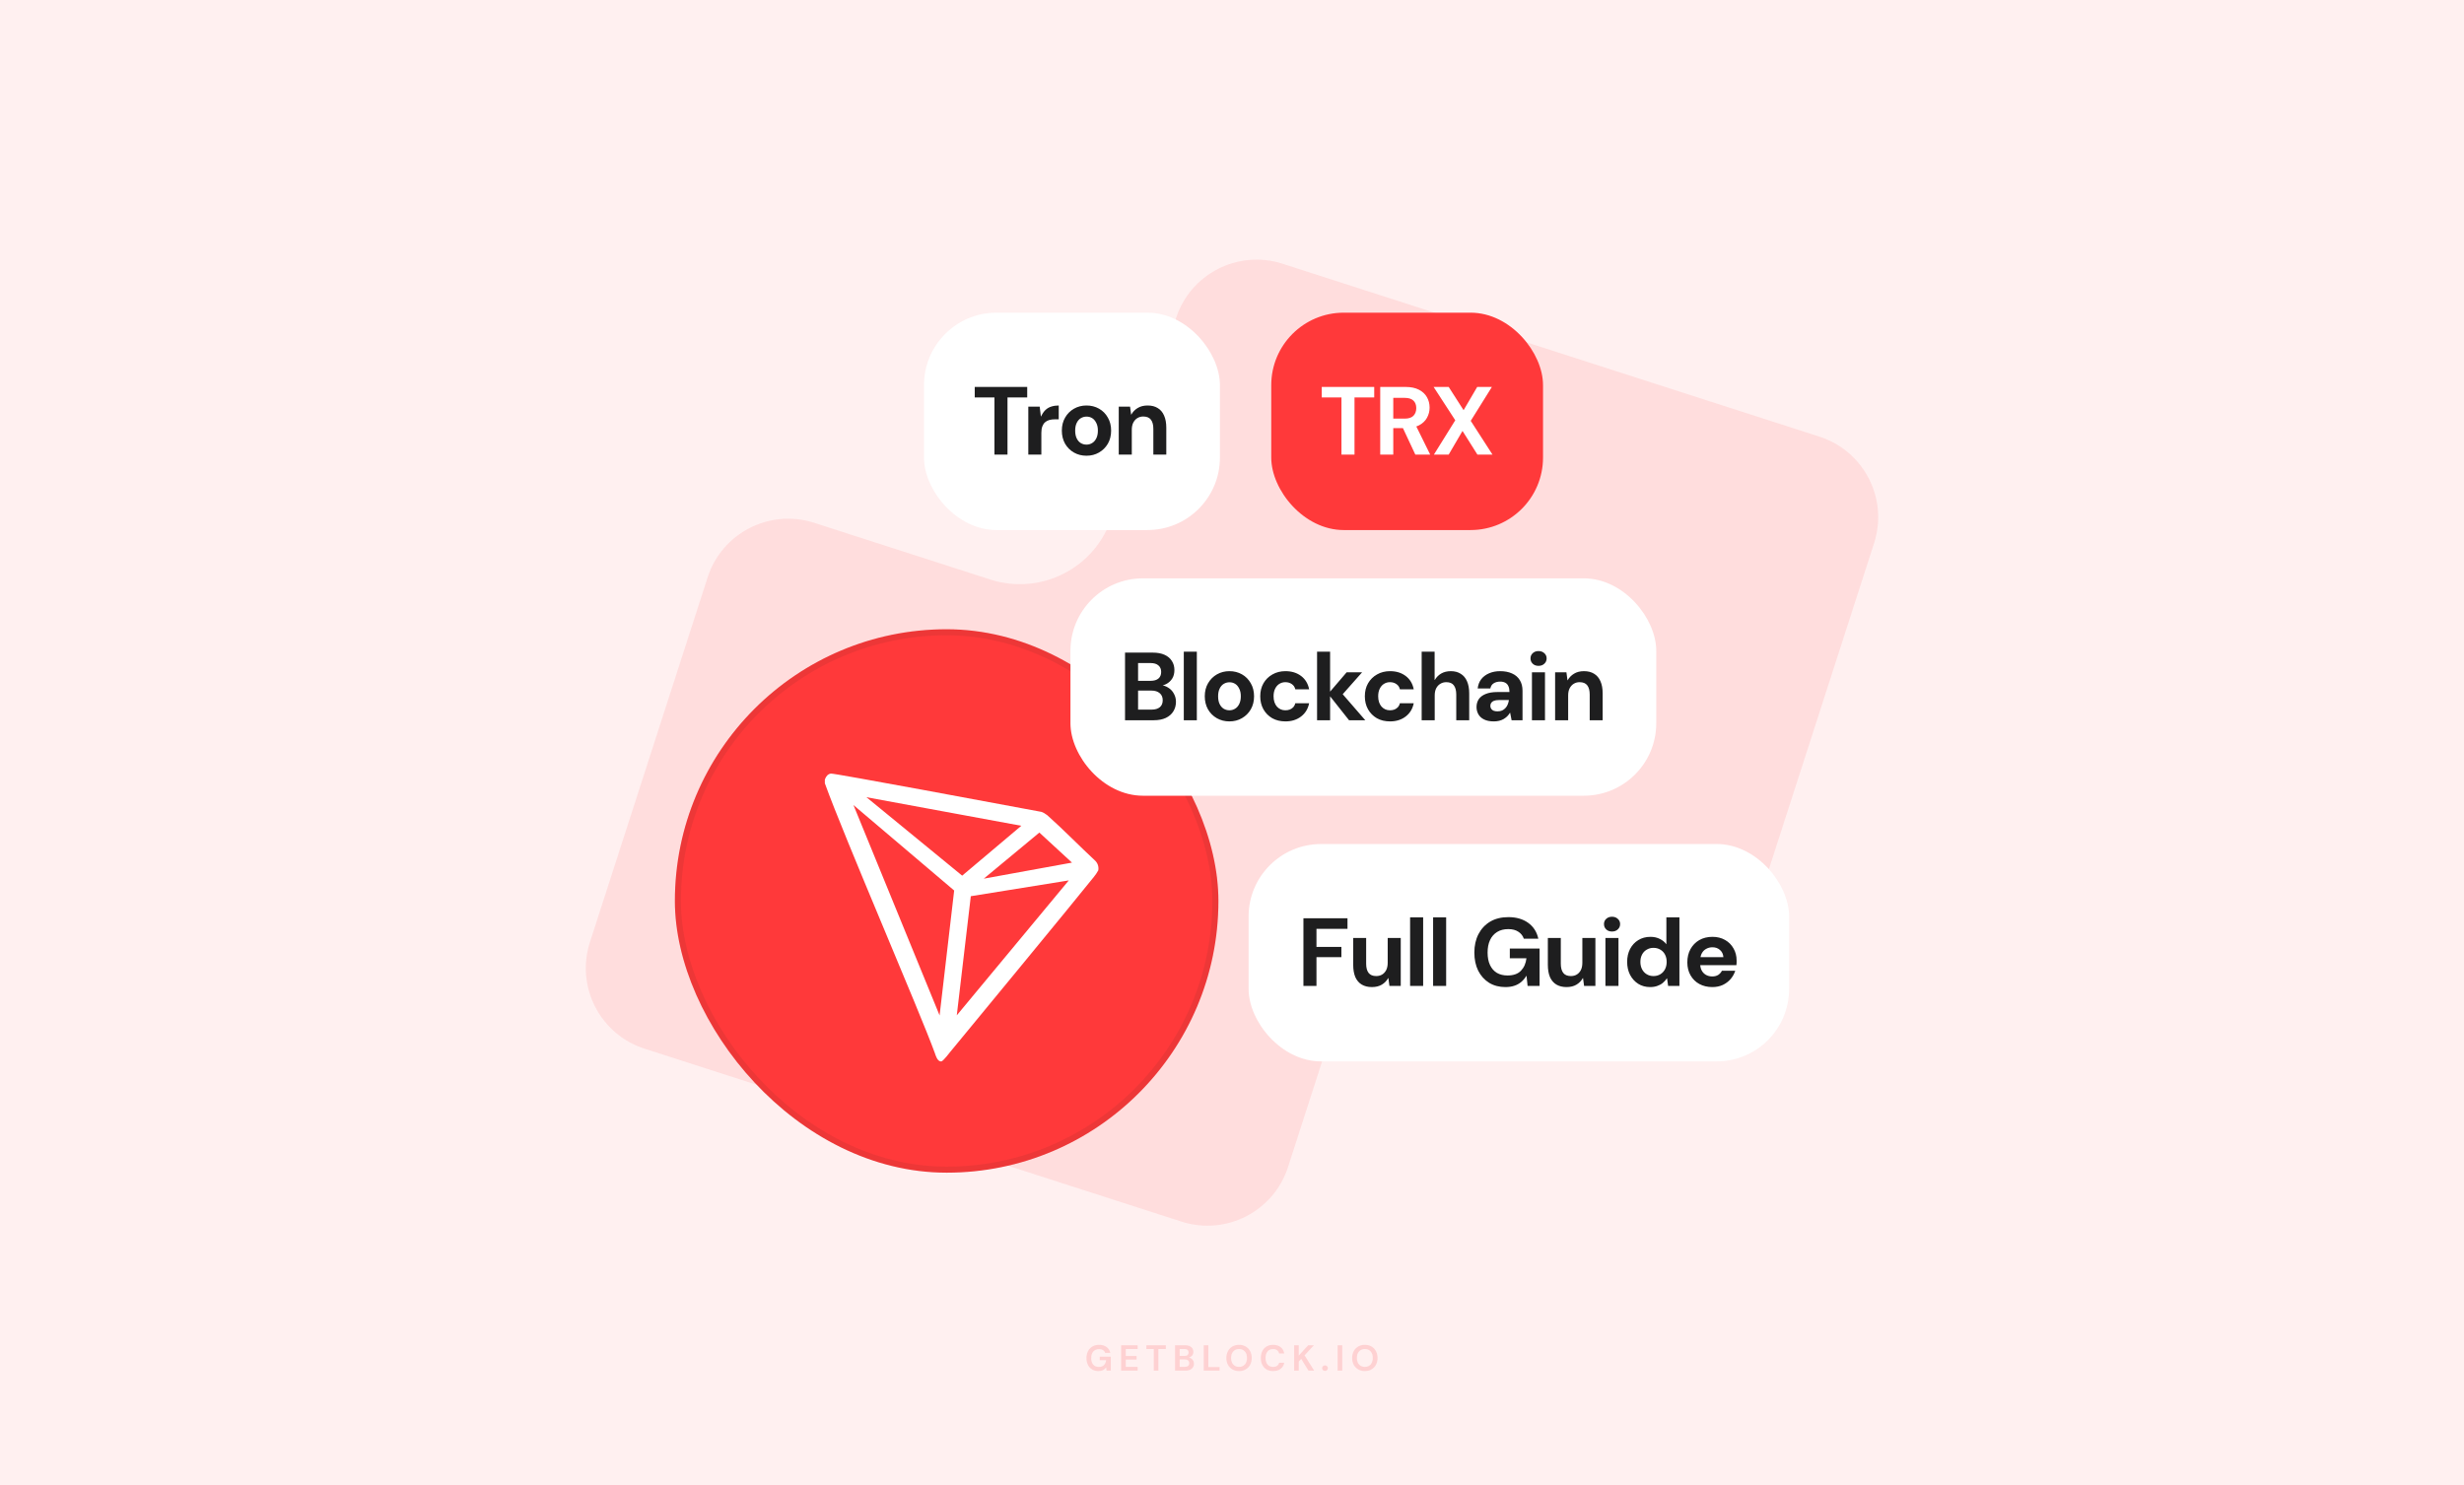 <svg width="816" height="492" viewBox="0 0 816 492" fill="none" xmlns="http://www.w3.org/2000/svg">
<rect width="816" height="492" fill="#FFF0F0"/>
<path fill-rule="evenodd" clip-rule="evenodd" d="M602.554 144.638C617.294 149.386 625.392 165.176 620.64 179.905L581.656 300.753C576.904 315.482 561.104 323.574 546.364 318.826L488.072 300.048C471.255 294.631 453.23 303.868 447.806 320.683L426.552 386.568C421.801 401.298 406 409.389 391.26 404.641L213.446 347.362C198.706 342.614 190.608 326.824 195.36 312.095L234.344 191.247C239.096 176.518 254.896 168.426 269.636 173.174L327.928 191.952C344.745 197.369 362.77 188.132 368.194 171.317L389.448 105.432C394.199 90.702 410 82.611 424.74 87.359L602.554 144.638Z" fill="#FFDDDD"/>
<rect x="306" y="103.569" width="98" height="72" rx="24" fill="white"/>
<path d="M329.332 150.569V131.657H322.804V128.169H340.18V131.657H333.652V150.569H329.332ZM340.543 150.569V134.697H344.319L344.703 137.929H344.767C345.193 137.033 345.684 136.319 346.239 135.785C346.815 135.252 347.465 134.879 348.191 134.665C348.916 134.431 349.727 134.313 350.623 134.313V138.889H349.439C348.735 138.889 348.095 138.964 347.519 139.113C346.964 139.263 346.484 139.519 346.079 139.881C345.695 140.223 345.396 140.681 345.183 141.257C344.969 141.833 344.863 142.548 344.863 143.401V150.569H340.543ZM359.809 150.953C358.273 150.953 356.886 150.601 355.649 149.897C354.412 149.193 353.43 148.212 352.705 146.953C352.001 145.695 351.649 144.255 351.649 142.633C351.649 140.991 352.012 139.551 352.737 138.313C353.462 137.055 354.444 136.073 355.681 135.369C356.918 134.665 358.294 134.313 359.809 134.313C361.345 134.313 362.732 134.665 363.969 135.369C365.206 136.073 366.177 137.055 366.881 138.313C367.606 139.551 367.969 140.991 367.969 142.633C367.969 144.276 367.606 145.727 366.881 146.985C366.156 148.223 365.174 149.193 363.937 149.897C362.721 150.601 361.345 150.953 359.809 150.953ZM359.809 147.273C360.492 147.273 361.11 147.103 361.665 146.761C362.241 146.42 362.7 145.908 363.041 145.225C363.404 144.521 363.585 143.657 363.585 142.633C363.585 141.609 363.404 140.756 363.041 140.073C362.7 139.369 362.252 138.847 361.697 138.505C361.142 138.164 360.524 137.993 359.841 137.993C359.158 137.993 358.529 138.164 357.953 138.505C357.377 138.847 356.918 139.369 356.577 140.073C356.236 140.756 356.065 141.609 356.065 142.633C356.065 143.657 356.236 144.521 356.577 145.225C356.918 145.908 357.366 146.42 357.921 146.761C358.497 147.103 359.126 147.273 359.809 147.273ZM370.496 150.569V134.697H374.24L374.592 137.321H374.656C375.168 136.404 375.872 135.679 376.768 135.145C377.664 134.591 378.763 134.313 380.064 134.313C381.387 134.313 382.507 134.601 383.424 135.177C384.342 135.732 385.035 136.553 385.504 137.641C385.995 138.729 386.24 140.073 386.24 141.673V150.569H381.952V142.057C381.952 140.735 381.686 139.721 381.152 139.017C380.619 138.313 379.766 137.961 378.592 137.961C377.867 137.961 377.216 138.143 376.64 138.505C376.086 138.847 375.638 139.348 375.296 140.009C374.976 140.649 374.816 141.439 374.816 142.377V150.569H370.496Z" fill="#1E1E1F"/>
<rect x="421" y="103.569" width="90" height="72" rx="24" fill="#FF393A"/>
<path d="M444.251 150.569V131.657H437.723V128.169H455.099V131.657H448.571V150.569H444.251ZM457.089 150.569V128.169H465.473C467.265 128.169 468.748 128.479 469.921 129.097C471.116 129.716 472.001 130.548 472.577 131.593C473.153 132.617 473.441 133.759 473.441 135.017C473.441 136.212 473.153 137.332 472.577 138.377C472.022 139.401 471.148 140.233 469.953 140.873C468.78 141.492 467.265 141.801 465.409 141.801H461.409V150.569H457.089ZM468.705 150.569L464.097 140.713H468.769L473.633 150.569H468.705ZM461.409 138.665H465.185C466.508 138.665 467.478 138.345 468.097 137.705C468.716 137.065 469.025 136.223 469.025 135.177C469.025 134.132 468.716 133.311 468.097 132.713C467.478 132.095 466.508 131.785 465.185 131.785H461.409V138.665ZM474.867 150.569L481.939 139.209L474.771 128.169H479.763L484.659 135.817H484.723L489.203 128.169H494.067L487.059 139.401L494.259 150.569H489.267L484.371 142.793H484.307L479.763 150.569H474.867Z" fill="white"/>
<path opacity="0.16" d="M363.747 454.144C362.955 454.144 362.263 453.964 361.671 453.604C361.079 453.244 360.619 452.744 360.291 452.104C359.963 451.456 359.799 450.704 359.799 449.848C359.799 448.984 359.967 448.224 360.303 447.568C360.647 446.904 361.131 446.388 361.755 446.02C362.387 445.644 363.135 445.456 363.999 445.456C364.983 445.456 365.799 445.692 366.447 446.164C367.095 446.636 367.515 447.288 367.707 448.12H365.991C365.863 447.728 365.631 447.424 365.295 447.208C364.959 446.984 364.527 446.872 363.999 446.872C363.159 446.872 362.511 447.14 362.055 447.676C361.599 448.204 361.371 448.932 361.371 449.86C361.371 450.788 361.595 451.508 362.043 452.02C362.499 452.524 363.115 452.776 363.891 452.776C364.651 452.776 365.223 452.572 365.607 452.164C365.999 451.748 366.235 451.204 366.315 450.532H364.191V449.38H367.863V454H366.447L366.327 452.896C366.055 453.296 365.715 453.604 365.307 453.82C364.899 454.036 364.379 454.144 363.747 454.144ZM371.277 454V445.6H376.761V446.836H372.813V449.14H376.401V450.34H372.813V452.764H376.761V454H371.277ZM382.09 454V446.836H379.642V445.6H386.086V446.836H383.626V454H382.09ZM389.144 454V445.6H392.516C393.388 445.6 394.052 445.804 394.508 446.212C394.972 446.612 395.204 447.128 395.204 447.76C395.204 448.288 395.06 448.712 394.772 449.032C394.492 449.344 394.148 449.556 393.74 449.668C394.22 449.764 394.616 450.004 394.928 450.388C395.24 450.764 395.396 451.204 395.396 451.708C395.396 452.372 395.156 452.92 394.676 453.352C394.196 453.784 393.516 454 392.636 454H389.144ZM390.68 449.128H392.288C392.72 449.128 393.052 449.028 393.284 448.828C393.516 448.628 393.632 448.344 393.632 447.976C393.632 447.624 393.516 447.348 393.284 447.148C393.06 446.94 392.72 446.836 392.264 446.836H390.68V449.128ZM390.68 452.752H392.396C392.852 452.752 393.204 452.648 393.452 452.44C393.708 452.224 393.836 451.924 393.836 451.54C393.836 451.148 393.704 450.84 393.44 450.616C393.176 450.392 392.82 450.28 392.372 450.28H390.68V452.752ZM398.634 454V445.6H400.17V452.8H403.89V454H398.634ZM410.338 454.144C409.498 454.144 408.762 453.96 408.13 453.592C407.506 453.224 407.014 452.716 406.654 452.068C406.302 451.412 406.126 450.656 406.126 449.8C406.126 448.944 406.302 448.192 406.654 447.544C407.014 446.888 407.506 446.376 408.13 446.008C408.762 445.64 409.498 445.456 410.338 445.456C411.17 445.456 411.902 445.64 412.534 446.008C413.166 446.376 413.658 446.888 414.01 447.544C414.362 448.192 414.538 448.944 414.538 449.8C414.538 450.656 414.362 451.412 414.01 452.068C413.658 452.716 413.166 453.224 412.534 453.592C411.902 453.96 411.17 454.144 410.338 454.144ZM410.338 452.764C411.138 452.764 411.774 452.5 412.246 451.972C412.726 451.444 412.966 450.72 412.966 449.8C412.966 448.88 412.726 448.156 412.246 447.628C411.774 447.1 411.138 446.836 410.338 446.836C409.538 446.836 408.898 447.1 408.418 447.628C407.938 448.156 407.698 448.88 407.698 449.8C407.698 450.72 407.938 451.444 408.418 451.972C408.898 452.5 409.538 452.764 410.338 452.764ZM421.618 454.144C420.77 454.144 420.042 453.964 419.434 453.604C418.826 453.236 418.358 452.728 418.03 452.08C417.702 451.424 417.538 450.668 417.538 449.812C417.538 448.956 417.702 448.2 418.03 447.544C418.358 446.888 418.826 446.376 419.434 446.008C420.042 445.64 420.77 445.456 421.618 445.456C422.626 445.456 423.45 445.708 424.09 446.212C424.738 446.708 425.142 447.408 425.302 448.312H423.61C423.506 447.856 423.282 447.5 422.938 447.244C422.602 446.98 422.154 446.848 421.594 446.848C420.818 446.848 420.21 447.112 419.77 447.64C419.33 448.168 419.11 448.892 419.11 449.812C419.11 450.732 419.33 451.456 419.77 451.984C420.21 452.504 420.818 452.764 421.594 452.764C422.154 452.764 422.602 452.644 422.938 452.404C423.282 452.156 423.506 451.816 423.61 451.384H425.302C425.142 452.248 424.738 452.924 424.09 453.412C423.45 453.9 422.626 454.144 421.618 454.144ZM428.582 454V445.6H430.118V448.996L433.226 445.6H435.122L432.026 448.936L435.206 454H433.322L430.922 450.112L430.118 450.988V454H428.582ZM438.802 454.084C438.522 454.084 438.29 453.996 438.106 453.82C437.93 453.644 437.842 453.432 437.842 453.184C437.842 452.928 437.93 452.712 438.106 452.536C438.29 452.36 438.522 452.272 438.802 452.272C439.082 452.272 439.31 452.36 439.486 452.536C439.67 452.712 439.762 452.928 439.762 453.184C439.762 453.432 439.67 453.644 439.486 453.82C439.31 453.996 439.082 454.084 438.802 454.084ZM442.98 454V445.6H444.516V454H442.98ZM452 454.144C451.16 454.144 450.424 453.96 449.792 453.592C449.168 453.224 448.676 452.716 448.316 452.068C447.964 451.412 447.788 450.656 447.788 449.8C447.788 448.944 447.964 448.192 448.316 447.544C448.676 446.888 449.168 446.376 449.792 446.008C450.424 445.64 451.16 445.456 452 445.456C452.832 445.456 453.564 445.64 454.196 446.008C454.828 446.376 455.32 446.888 455.672 447.544C456.024 448.192 456.2 448.944 456.2 449.8C456.2 450.656 456.024 451.412 455.672 452.068C455.32 452.716 454.828 453.224 454.196 453.592C453.564 453.96 452.832 454.144 452 454.144ZM452 452.764C452.8 452.764 453.436 452.5 453.908 451.972C454.388 451.444 454.628 450.72 454.628 449.8C454.628 448.88 454.388 448.156 453.908 447.628C453.436 447.1 452.8 446.836 452 446.836C451.2 446.836 450.56 447.1 450.08 447.628C449.6 448.156 449.36 448.88 449.36 449.8C449.36 450.72 449.6 451.444 450.08 451.972C450.56 452.5 451.2 452.764 452 452.764Z" fill="#F43137"/>
<rect x="413.5" y="279.569" width="179" height="72" rx="24" fill="white"/>
<path d="M431.654 326.569V304.169H446.246V307.657H435.974V313.641H444.23V317.033H435.974V326.569H431.654ZM454.315 326.953C453.014 326.953 451.894 326.676 450.955 326.121C450.038 325.567 449.334 324.745 448.843 323.657C448.374 322.548 448.139 321.193 448.139 319.593V310.697H452.427V319.209C452.427 320.532 452.694 321.545 453.227 322.249C453.76 322.953 454.614 323.305 455.787 323.305C456.512 323.305 457.163 323.135 457.739 322.793C458.315 322.431 458.763 321.929 459.083 321.289C459.403 320.628 459.563 319.828 459.563 318.889V310.697H463.883V326.569H460.139L459.787 323.977H459.723C459.232 324.873 458.528 325.599 457.611 326.153C456.715 326.687 455.616 326.953 454.315 326.953ZM466.982 326.569V303.849H471.302V326.569H466.982ZM474.599 326.569V303.849H478.919V326.569H474.599ZM498.533 326.953C496.506 326.953 494.714 326.484 493.157 325.545C491.621 324.585 490.415 323.252 489.541 321.545C488.687 319.817 488.261 317.812 488.261 315.529C488.261 313.225 488.709 311.199 489.605 309.449C490.522 307.679 491.813 306.292 493.477 305.289C495.162 304.287 497.178 303.785 499.525 303.785C502.149 303.785 504.335 304.415 506.085 305.673C507.834 306.932 508.954 308.681 509.445 310.921H504.645C504.303 309.94 503.695 309.172 502.821 308.617C501.967 308.041 500.858 307.753 499.493 307.753C498.042 307.753 496.805 308.073 495.781 308.713C494.757 309.353 493.978 310.249 493.445 311.401C492.911 312.553 492.645 313.929 492.645 315.529C492.645 317.151 492.911 318.527 493.445 319.657C493.978 320.788 494.735 321.652 495.717 322.249C496.719 322.825 497.893 323.113 499.237 323.113C501.199 323.113 502.682 322.591 503.685 321.545C504.709 320.479 505.317 319.103 505.509 317.417H500.005V314.185H509.861V326.569H505.893L505.541 323.241H505.477C505.007 324.031 504.431 324.713 503.749 325.289C503.087 325.844 502.319 326.26 501.445 326.537C500.591 326.815 499.621 326.953 498.533 326.953ZM518.777 326.953C517.476 326.953 516.356 326.676 515.417 326.121C514.5 325.567 513.796 324.745 513.305 323.657C512.836 322.548 512.601 321.193 512.601 319.593V310.697H516.889V319.209C516.889 320.532 517.156 321.545 517.689 322.249C518.223 322.953 519.076 323.305 520.249 323.305C520.975 323.305 521.625 323.135 522.201 322.793C522.777 322.431 523.225 321.929 523.545 321.289C523.865 320.628 524.025 319.828 524.025 318.889V310.697H528.345V326.569H524.601L524.249 323.977H524.185C523.695 324.873 522.991 325.599 522.073 326.153C521.177 326.687 520.079 326.953 518.777 326.953ZM531.668 326.569V310.697H535.988V326.569H531.668ZM533.844 308.553C533.055 308.553 532.415 308.319 531.924 307.849C531.434 307.38 531.188 306.793 531.188 306.089C531.188 305.385 531.434 304.809 531.924 304.361C532.415 303.892 533.055 303.657 533.844 303.657C534.634 303.657 535.274 303.892 535.764 304.361C536.276 304.809 536.532 305.385 536.532 306.089C536.532 306.793 536.276 307.38 535.764 307.849C535.274 308.319 534.634 308.553 533.844 308.553ZM546.477 326.953C544.984 326.953 543.661 326.591 542.509 325.865C541.378 325.14 540.482 324.148 539.821 322.889C539.181 321.631 538.861 320.201 538.861 318.601C538.861 317.023 539.181 315.604 539.821 314.345C540.482 313.087 541.389 312.105 542.541 311.401C543.714 310.676 545.058 310.313 546.573 310.313C547.768 310.313 548.813 310.548 549.709 311.017C550.605 311.465 551.32 312.052 551.853 312.777V303.849H556.173V326.569H552.429L552.077 324.073H552.013C551.65 324.628 551.202 325.129 550.669 325.577C550.157 326.004 549.549 326.335 548.845 326.569C548.162 326.825 547.373 326.953 546.477 326.953ZM547.597 323.305C548.45 323.305 549.208 323.103 549.869 322.697C550.53 322.292 551.042 321.737 551.405 321.033C551.768 320.329 551.949 319.519 551.949 318.601C551.949 317.705 551.768 316.905 551.405 316.201C551.042 315.497 550.53 314.953 549.869 314.569C549.208 314.164 548.44 313.961 547.565 313.961C546.733 313.961 545.986 314.164 545.325 314.569C544.664 314.953 544.152 315.497 543.789 316.201C543.426 316.905 543.245 317.705 543.245 318.601C543.245 319.519 543.426 320.329 543.789 321.033C544.152 321.737 544.664 322.292 545.325 322.697C545.986 323.103 546.744 323.305 547.597 323.305ZM567.079 326.953C565.458 326.953 564.018 326.612 562.759 325.929C561.522 325.247 560.551 324.287 559.847 323.049C559.143 321.812 558.791 320.393 558.791 318.793C558.791 317.129 559.132 315.668 559.815 314.409C560.519 313.129 561.49 312.127 562.727 311.401C563.986 310.676 565.447 310.313 567.111 310.313C568.69 310.313 570.076 310.655 571.271 311.337C572.487 312.02 573.426 312.959 574.087 314.153C574.77 315.327 575.111 316.66 575.111 318.153C575.111 318.367 575.111 318.612 575.111 318.889C575.111 319.145 575.09 319.412 575.047 319.689H561.863V317.033H570.727C570.663 316.052 570.29 315.263 569.607 314.665C568.946 314.068 568.114 313.769 567.111 313.769C566.364 313.769 565.682 313.94 565.063 314.281C564.444 314.601 563.954 315.092 563.591 315.753C563.228 316.415 563.047 317.257 563.047 318.281V319.209C563.047 320.084 563.218 320.841 563.559 321.481C563.9 322.1 564.37 322.58 564.967 322.921C565.586 323.263 566.279 323.433 567.047 323.433C567.836 323.433 568.498 323.263 569.031 322.921C569.564 322.559 569.97 322.1 570.247 321.545H574.663C574.343 322.548 573.831 323.465 573.127 324.297C572.423 325.108 571.559 325.759 570.535 326.249C569.511 326.719 568.359 326.953 567.079 326.953Z" fill="#1E1E1F"/>
<rect x="223.5" y="208.431" width="180" height="180" rx="90" fill="#FF393A"/>
<rect x="224.5" y="209.431" width="178" height="178" rx="89" stroke="#1E1E1F" stroke-opacity="0.08" stroke-width="2"/>
<path d="M362.542 284.953C358.073 280.827 351.891 274.525 346.856 270.057L346.558 269.848C346.063 269.45 345.504 269.138 344.905 268.924C332.764 266.66 276.263 256.099 275.16 256.233C274.851 256.276 274.556 256.388 274.296 256.56L274.013 256.784C273.665 257.138 273.4 257.565 273.239 258.035L273.164 258.229V259.286V259.45C279.525 277.162 304.64 335.183 309.586 348.799C309.884 349.722 310.45 351.48 311.507 351.569H311.746C312.312 351.569 314.725 348.382 314.725 348.382C314.725 348.382 357.865 296.066 362.229 290.494C362.794 289.808 363.293 289.07 363.719 288.29C363.828 287.679 363.777 287.051 363.57 286.466C363.364 285.881 363.01 285.36 362.542 284.953ZM325.793 291.046L344.205 275.777L355.005 285.728L325.793 291.046ZM318.643 290.047L286.943 264.068L338.231 273.527L318.643 290.047ZM321.503 296.855L353.947 291.626L316.855 336.316L321.503 296.855ZM282.638 266.66L315.991 294.963L311.165 336.345L282.638 266.66Z" fill="white"/>
<rect x="354.5" y="191.569" width="194" height="72" rx="24" fill="white"/>
<path d="M372.576 238.569V216.169H381.76C383.317 216.169 384.629 216.415 385.696 216.905C386.762 217.396 387.562 218.079 388.096 218.953C388.65 219.807 388.928 220.799 388.928 221.929C388.928 223.06 388.682 224.009 388.192 224.777C387.701 225.545 387.05 226.143 386.24 226.569C385.45 226.975 384.586 227.209 383.648 227.273L384.128 226.921C385.152 226.964 386.058 227.241 386.848 227.753C387.658 228.244 388.288 228.905 388.736 229.737C389.205 230.569 389.44 231.476 389.44 232.457C389.44 233.652 389.152 234.708 388.576 235.625C388.021 236.543 387.189 237.268 386.08 237.801C384.992 238.313 383.658 238.569 382.08 238.569H372.576ZM376.896 235.049H381.376C382.549 235.049 383.456 234.783 384.096 234.249C384.736 233.716 385.056 232.948 385.056 231.945C385.056 230.943 384.725 230.164 384.064 229.609C383.402 229.033 382.485 228.745 381.312 228.745H376.896V235.049ZM376.896 225.513H381.056C382.186 225.513 383.05 225.257 383.648 224.745C384.245 224.233 384.544 223.508 384.544 222.569C384.544 221.652 384.245 220.937 383.648 220.425C383.05 219.892 382.176 219.625 381.024 219.625H376.896V225.513ZM392.036 238.569V215.849H396.356V238.569H392.036ZM407.144 238.953C405.608 238.953 404.221 238.601 402.984 237.897C401.747 237.193 400.765 236.212 400.04 234.953C399.336 233.695 398.984 232.255 398.984 230.633C398.984 228.991 399.347 227.551 400.072 226.313C400.797 225.055 401.779 224.073 403.016 223.369C404.253 222.665 405.629 222.313 407.144 222.313C408.68 222.313 410.067 222.665 411.304 223.369C412.541 224.073 413.512 225.055 414.216 226.313C414.941 227.551 415.304 228.991 415.304 230.633C415.304 232.276 414.941 233.727 414.216 234.985C413.491 236.223 412.509 237.193 411.272 237.897C410.056 238.601 408.68 238.953 407.144 238.953ZM407.144 235.273C407.827 235.273 408.445 235.103 409 234.761C409.576 234.42 410.035 233.908 410.376 233.225C410.739 232.521 410.92 231.657 410.92 230.633C410.92 229.609 410.739 228.756 410.376 228.073C410.035 227.369 409.587 226.847 409.032 226.505C408.477 226.164 407.859 225.993 407.176 225.993C406.493 225.993 405.864 226.164 405.288 226.505C404.712 226.847 404.253 227.369 403.912 228.073C403.571 228.756 403.4 229.609 403.4 230.633C403.4 231.657 403.571 232.521 403.912 233.225C404.253 233.908 404.701 234.42 405.256 234.761C405.832 235.103 406.461 235.273 407.144 235.273ZM425.704 238.953C424.04 238.953 422.578 238.601 421.32 237.897C420.082 237.172 419.112 236.191 418.408 234.953C417.704 233.695 417.352 232.255 417.352 230.633C417.352 229.012 417.704 227.583 418.408 226.345C419.133 225.087 420.125 224.105 421.384 223.401C422.642 222.676 424.082 222.313 425.704 222.313C427.752 222.313 429.48 222.847 430.888 223.913C432.296 224.98 433.181 226.452 433.544 228.329H428.968C428.797 227.583 428.413 227.007 427.816 226.601C427.218 226.175 426.504 225.961 425.672 225.961C424.925 225.961 424.253 226.153 423.656 226.537C423.08 226.9 422.621 227.433 422.28 228.137C421.938 228.82 421.768 229.652 421.768 230.633C421.768 231.359 421.864 232.009 422.056 232.585C422.248 233.14 422.514 233.62 422.856 234.025C423.218 234.431 423.634 234.74 424.104 234.953C424.573 235.167 425.096 235.273 425.672 235.273C426.226 235.273 426.728 235.188 427.176 235.017C427.624 234.825 428.008 234.559 428.328 234.217C428.648 233.855 428.861 233.428 428.968 232.937H433.544C433.181 234.772 432.296 236.233 430.888 237.321C429.48 238.409 427.752 238.953 425.704 238.953ZM446.762 238.569L439.85 229.833L445.962 222.697H451.082L443.178 231.625L443.146 228.201L452.138 238.569H446.762ZM436.17 238.569V215.849H440.49V238.569H436.17ZM460.345 238.953C458.681 238.953 457.219 238.601 455.961 237.897C454.723 237.172 453.753 236.191 453.049 234.953C452.345 233.695 451.993 232.255 451.993 230.633C451.993 229.012 452.345 227.583 453.049 226.345C453.774 225.087 454.766 224.105 456.025 223.401C457.283 222.676 458.723 222.313 460.345 222.313C462.393 222.313 464.121 222.847 465.529 223.913C466.937 224.98 467.822 226.452 468.185 228.329H463.609C463.438 227.583 463.054 227.007 462.457 226.601C461.859 226.175 461.145 225.961 460.313 225.961C459.566 225.961 458.894 226.153 458.297 226.537C457.721 226.9 457.262 227.433 456.921 228.137C456.579 228.82 456.409 229.652 456.409 230.633C456.409 231.359 456.505 232.009 456.697 232.585C456.889 233.14 457.155 233.62 457.497 234.025C457.859 234.431 458.275 234.74 458.745 234.953C459.214 235.167 459.737 235.273 460.313 235.273C460.867 235.273 461.369 235.188 461.817 235.017C462.265 234.825 462.649 234.559 462.969 234.217C463.289 233.855 463.502 233.428 463.609 232.937H468.185C467.822 234.772 466.937 236.233 465.529 237.321C464.121 238.409 462.393 238.953 460.345 238.953ZM470.811 238.569V215.849H475.099V225.225H475.163C475.697 224.308 476.411 223.593 477.307 223.081C478.203 222.569 479.259 222.313 480.475 222.313C481.755 222.313 482.843 222.601 483.739 223.177C484.657 223.732 485.35 224.553 485.819 225.641C486.31 226.729 486.555 228.073 486.555 229.673V238.569H482.267V230.057C482.267 228.735 482.001 227.721 481.467 227.017C480.955 226.313 480.123 225.961 478.971 225.961C478.225 225.961 477.563 226.143 476.987 226.505C476.411 226.847 475.953 227.348 475.611 228.009C475.291 228.649 475.131 229.439 475.131 230.377V238.569H470.811ZM494.708 238.953C493.407 238.953 492.329 238.74 491.476 238.313C490.623 237.887 489.993 237.311 489.588 236.585C489.183 235.86 488.98 235.06 488.98 234.185C488.98 233.204 489.225 232.34 489.716 231.593C490.228 230.847 490.996 230.271 492.02 229.865C493.044 229.439 494.335 229.225 495.892 229.225H499.892C499.892 228.436 499.775 227.796 499.54 227.305C499.327 226.793 498.985 226.409 498.516 226.153C498.068 225.897 497.492 225.769 496.788 225.769C495.956 225.769 495.241 225.961 494.644 226.345C494.068 226.708 493.705 227.273 493.556 228.041H489.364C489.492 226.868 489.876 225.855 490.516 225.001C491.177 224.148 492.052 223.487 493.14 223.017C494.228 222.548 495.444 222.313 496.788 222.313C498.324 222.313 499.647 222.569 500.756 223.081C501.865 223.572 502.719 224.308 503.316 225.289C503.913 226.249 504.212 227.423 504.212 228.809V238.569H500.596L500.116 236.105H500.052C499.775 236.553 499.455 236.959 499.092 237.321C498.729 237.663 498.324 237.961 497.876 238.217C497.449 238.452 496.969 238.633 496.436 238.761C495.903 238.889 495.327 238.953 494.708 238.953ZM495.924 235.625C496.5 235.625 497.012 235.529 497.46 235.337C497.908 235.124 498.281 234.847 498.58 234.505C498.9 234.164 499.145 233.769 499.316 233.321C499.508 232.852 499.636 232.372 499.7 231.881H496.372C495.711 231.881 495.167 231.967 494.74 232.137C494.335 232.287 494.036 232.511 493.844 232.809C493.652 233.087 493.556 233.417 493.556 233.801C493.556 234.185 493.652 234.516 493.844 234.793C494.036 235.071 494.313 235.284 494.676 235.433C495.039 235.561 495.455 235.625 495.924 235.625ZM507.333 238.569V222.697H511.653V238.569H507.333ZM509.509 220.553C508.719 220.553 508.079 220.319 507.589 219.849C507.098 219.38 506.853 218.793 506.853 218.089C506.853 217.385 507.098 216.809 507.589 216.361C508.079 215.892 508.719 215.657 509.509 215.657C510.298 215.657 510.938 215.892 511.429 216.361C511.941 216.809 512.197 217.385 512.197 218.089C512.197 218.793 511.941 219.38 511.429 219.849C510.938 220.319 510.298 220.553 509.509 220.553ZM515.005 238.569V222.697H518.749L519.101 225.321H519.165C519.677 224.404 520.381 223.679 521.277 223.145C522.173 222.591 523.272 222.313 524.573 222.313C525.896 222.313 527.016 222.601 527.933 223.177C528.851 223.732 529.544 224.553 530.013 225.641C530.504 226.729 530.749 228.073 530.749 229.673V238.569H526.461V230.057C526.461 228.735 526.195 227.721 525.661 227.017C525.128 226.313 524.275 225.961 523.101 225.961C522.376 225.961 521.725 226.143 521.149 226.505C520.595 226.847 520.147 227.348 519.805 228.009C519.485 228.649 519.325 229.439 519.325 230.377V238.569H515.005Z" fill="#1E1E1F"/>
</svg>
